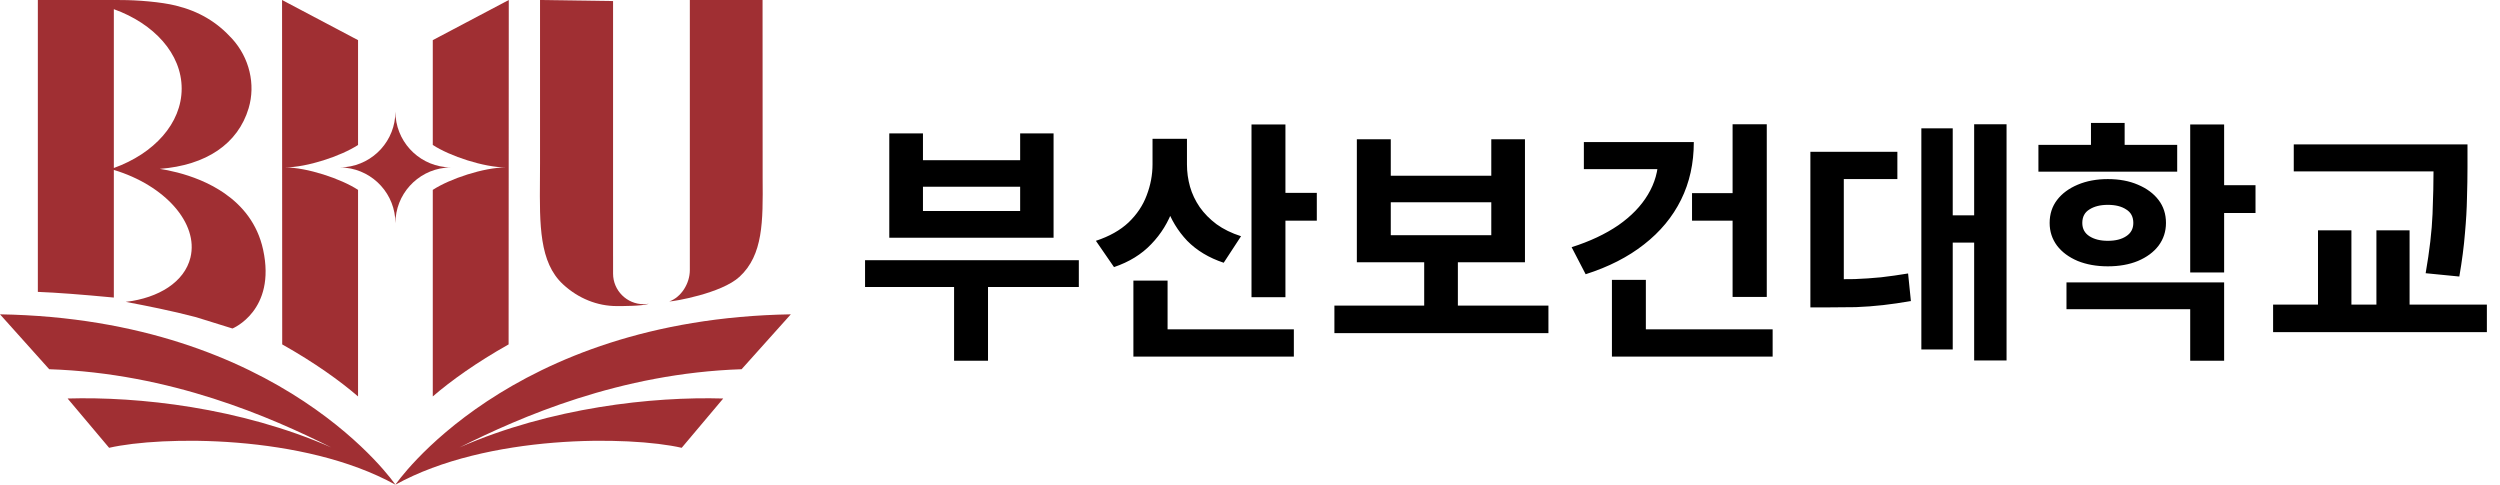 <svg width="196" height="38" viewBox="0 0 196 38" fill="none" xmlns="http://www.w3.org/2000/svg">
<g clip-path="url(#clip0_766_7)">
<path d="M34.9 13.099C32.708 12.862 31 11.006 31 8.749C31 11.006 29.293 12.862 27.1 13.099C26.945 13.116 26.787 13.125 26.628 13.125C26.787 13.125 26.945 13.135 27.1 13.152C29.293 13.388 31 15.244 31 17.502C31 15.244 32.708 13.388 34.9 13.152C35.055 13.135 35.213 13.125 35.372 13.125C35.213 13.125 35.055 13.116 34.9 13.099Z" fill="#A02F33"/>
<path d="M39.888 0L33.93 3.147V11.365C35.275 12.243 37.942 13.125 39.667 13.125C37.942 13.125 35.275 14.008 33.93 14.886V31.08C35.345 29.859 37.352 28.42 39.875 27.001L39.888 0Z" fill="#A02F33"/>
<path d="M22.113 0L28.071 3.147V11.365C26.726 12.243 24.058 13.125 22.333 13.125C24.058 13.125 26.726 14.008 28.071 14.886V31.08C26.655 29.859 24.648 28.42 22.125 27.001L22.113 0Z" fill="#A02F33"/>
<path d="M50.457 23.849C49.142 23.849 48.065 22.771 48.065 21.455V20.103C48.065 20.097 48.064 20.093 48.064 20.087V0.083L42.338 1.90735e-06V12.838C42.338 13.249 42.335 13.662 42.332 14.074C42.305 17.637 42.28 20.571 44.142 22.292C45.347 23.405 46.841 23.996 48.347 23.996C48.906 23.996 50.278 23.997 50.826 23.831H50.827L50.823 23.817C50.79 23.822 50.757 23.829 50.724 23.832C50.636 23.842 50.547 23.849 50.457 23.849Z" fill="#A02F33"/>
<path d="M59.791 14.01C59.788 13.609 59.785 0 59.785 0H54.083V21.177C54.083 22.224 53.407 23.304 52.47 23.634C52.802 23.64 56.567 23.004 57.981 21.697C59.839 19.981 59.817 17.347 59.791 14.01Z" fill="#A02F33"/>
<path d="M8.925 13.171V0.719C12.076 1.853 14.243 4.213 14.243 6.945C14.243 9.675 12.076 12.037 8.925 13.171ZM20.628 19.574C20.181 17.518 18.984 16.118 17.611 15.163C17.57 15.133 17.526 15.106 17.483 15.077C17.385 15.011 17.286 14.947 17.186 14.885C16.874 14.69 16.542 14.51 16.191 14.345C16.065 14.285 15.939 14.228 15.812 14.174C15.772 14.157 15.734 14.139 15.693 14.122C14.439 13.598 13.251 13.351 12.525 13.239C16.16 12.958 18.658 11.285 19.494 8.481C20.051 6.612 19.553 4.523 18.192 3.03C16.988 1.708 15.591 0.884 13.793 0.44C12.633 0.152 10.761 0.003 9.498 0.003H9.467L8.925 0H2.967V22.883C4.514 22.946 6.284 23.08 8.925 23.329V13.322C12.929 14.528 15.585 17.506 14.931 20.192C14.467 22.096 12.458 23.362 9.866 23.665L9.867 23.669C11.381 23.952 13.471 24.366 15.359 24.863C16.843 25.318 18.226 25.754 18.226 25.754C18.226 25.754 21.668 24.357 20.628 19.574Z" fill="#A02F33"/>
<path d="M31.035 37.975C31.015 37.99 31 38 31 38C38.218 34.011 49.374 34.176 53.445 35.108L56.701 31.243C51.16 31.08 43.191 31.939 36.032 35.076C40.788 32.698 48.605 29.262 58.142 28.947L62 24.643C39.825 25.014 31 38 31 38" fill="#A02F33"/>
<path d="M31 38C31 38 22.176 25.014 0 24.643L3.858 28.947C13.396 29.262 21.213 32.698 25.968 35.076C18.809 31.939 10.841 31.08 5.3 31.243L8.555 35.108C12.626 34.176 23.782 34.011 31 38C31 38 30.986 37.99 30.966 37.975L31 38Z" fill="#A02F33"/>
<path d="M67.82 20.4H84.58V22.5H67.82V20.4ZM74.8 21.46H77.46V28.28H74.8V21.46ZM69.72 10.46H72.36V12.56H79.98V10.46H82.6V18.64H69.72V10.46ZM72.36 14.64V16.54H79.98V14.64H72.36ZM90.358 10.88H92.558V12.88C92.558 14.107 92.365 15.26 91.978 16.34C91.605 17.407 91.032 18.34 90.258 19.14C89.498 19.94 88.525 20.54 87.338 20.94L85.918 18.88C86.972 18.533 87.825 18.053 88.478 17.44C89.132 16.813 89.605 16.107 89.898 15.32C90.205 14.52 90.358 13.707 90.358 12.88V10.88ZM90.898 10.88H93.058V12.9C93.058 13.487 93.138 14.067 93.298 14.64C93.458 15.2 93.712 15.733 94.058 16.24C94.405 16.733 94.845 17.18 95.378 17.58C95.912 17.967 96.552 18.28 97.298 18.52L95.938 20.6C94.778 20.213 93.825 19.64 93.078 18.88C92.345 18.107 91.798 17.207 91.438 16.18C91.078 15.153 90.898 14.06 90.898 12.9V10.88ZM98.118 9.76H100.778V23.3H98.118V9.76ZM100.038 15.12H103.238V17.3H100.038V15.12ZM88.858 25.82H101.438V27.96H88.858V25.82ZM88.858 22H91.538V26.96H88.858V22ZM104.617 23.96H121.397V26.12H104.617V23.96ZM111.657 20H114.297V24.48H111.657V20ZM106.377 10.92H109.037V13.78H116.917V10.92H119.557V20.56H106.377V10.92ZM109.037 15.86V18.44H116.917V15.86H109.037ZM135.835 9.74H138.515V23.28H135.835V9.74ZM132.655 15.14H136.215V17.3H132.655V15.14ZM130.015 11.14H132.795C132.795 12.807 132.462 14.313 131.795 15.66C131.129 17.007 130.162 18.173 128.895 19.16C127.642 20.147 126.115 20.927 124.315 21.5L123.215 19.38C124.642 18.927 125.862 18.353 126.875 17.66C127.889 16.953 128.662 16.153 129.195 15.26C129.742 14.353 130.015 13.38 130.015 12.34V11.14ZM124.175 11.14H131.695V13.26H124.175V11.14ZM126.375 25.82H138.975V27.96H126.375V25.82ZM126.375 21.94H129.035V27.06H126.375V21.94ZM154.774 9.74H157.314V28.26H154.774V9.74ZM152.314 16.88H155.394V19.02H152.314V16.88ZM150.634 10.06H153.094V27.4H150.634V10.06ZM141.934 21.9H143.214C143.987 21.9 144.72 21.893 145.414 21.88C146.107 21.853 146.794 21.807 147.474 21.74C148.167 21.66 148.874 21.56 149.594 21.44L149.814 23.6C149.067 23.733 148.34 23.84 147.634 23.92C146.927 24 146.214 24.053 145.494 24.08C144.774 24.093 144.014 24.1 143.214 24.1H141.934V21.9ZM141.934 11.9H148.754V14.04H144.554V22.96H141.934V11.9ZM159.812 11.36H170.692V13.46H159.812V11.36ZM165.252 14.04C166.146 14.04 166.932 14.187 167.612 14.48C168.306 14.773 168.846 15.173 169.232 15.68C169.619 16.187 169.812 16.787 169.812 17.48C169.812 18.147 169.619 18.74 169.232 19.26C168.846 19.767 168.306 20.167 167.612 20.46C166.932 20.74 166.146 20.88 165.252 20.88C164.372 20.88 163.586 20.74 162.892 20.46C162.199 20.167 161.659 19.767 161.272 19.26C160.886 18.74 160.692 18.147 160.692 17.48C160.692 16.787 160.886 16.187 161.272 15.68C161.659 15.173 162.199 14.773 162.892 14.48C163.586 14.187 164.372 14.04 165.252 14.04ZM165.252 16.06C164.666 16.06 164.186 16.18 163.812 16.42C163.439 16.647 163.252 17 163.252 17.48C163.252 17.933 163.439 18.28 163.812 18.52C164.186 18.76 164.666 18.88 165.252 18.88C165.852 18.88 166.332 18.76 166.692 18.52C167.066 18.28 167.252 17.933 167.252 17.48C167.252 17 167.066 16.647 166.692 16.42C166.332 16.18 165.852 16.06 165.252 16.06ZM171.712 9.76H174.372V21.36H171.712V9.76ZM173.652 14.52H176.832V16.7H173.652V14.52ZM162.012 22.14H174.372V28.28H171.712V24.24H162.012V22.14ZM163.932 9.64H166.572V12.58H163.932V9.64ZM179.831 11.32H191.551V13.44H179.831V11.32ZM178.211 23.88H194.971V26.04H178.211V23.88ZM181.731 18.06H184.351V24.58H181.731V18.06ZM190.791 11.32H193.451V13.12C193.451 13.867 193.437 14.667 193.411 15.52C193.397 16.36 193.344 17.287 193.251 18.3C193.171 19.313 193.024 20.44 192.811 21.68L190.171 21.42C190.477 19.66 190.657 18.113 190.711 16.78C190.764 15.433 190.791 14.213 190.791 13.12V11.32ZM186.311 18.06H188.911V24.58H186.311V18.06Z" fill="black"/>
</g>
<defs>
<clipPath id="clip0_766_7">
<rect width="196" height="38" fill="white"/>
</clipPath>
</defs>
</svg>
